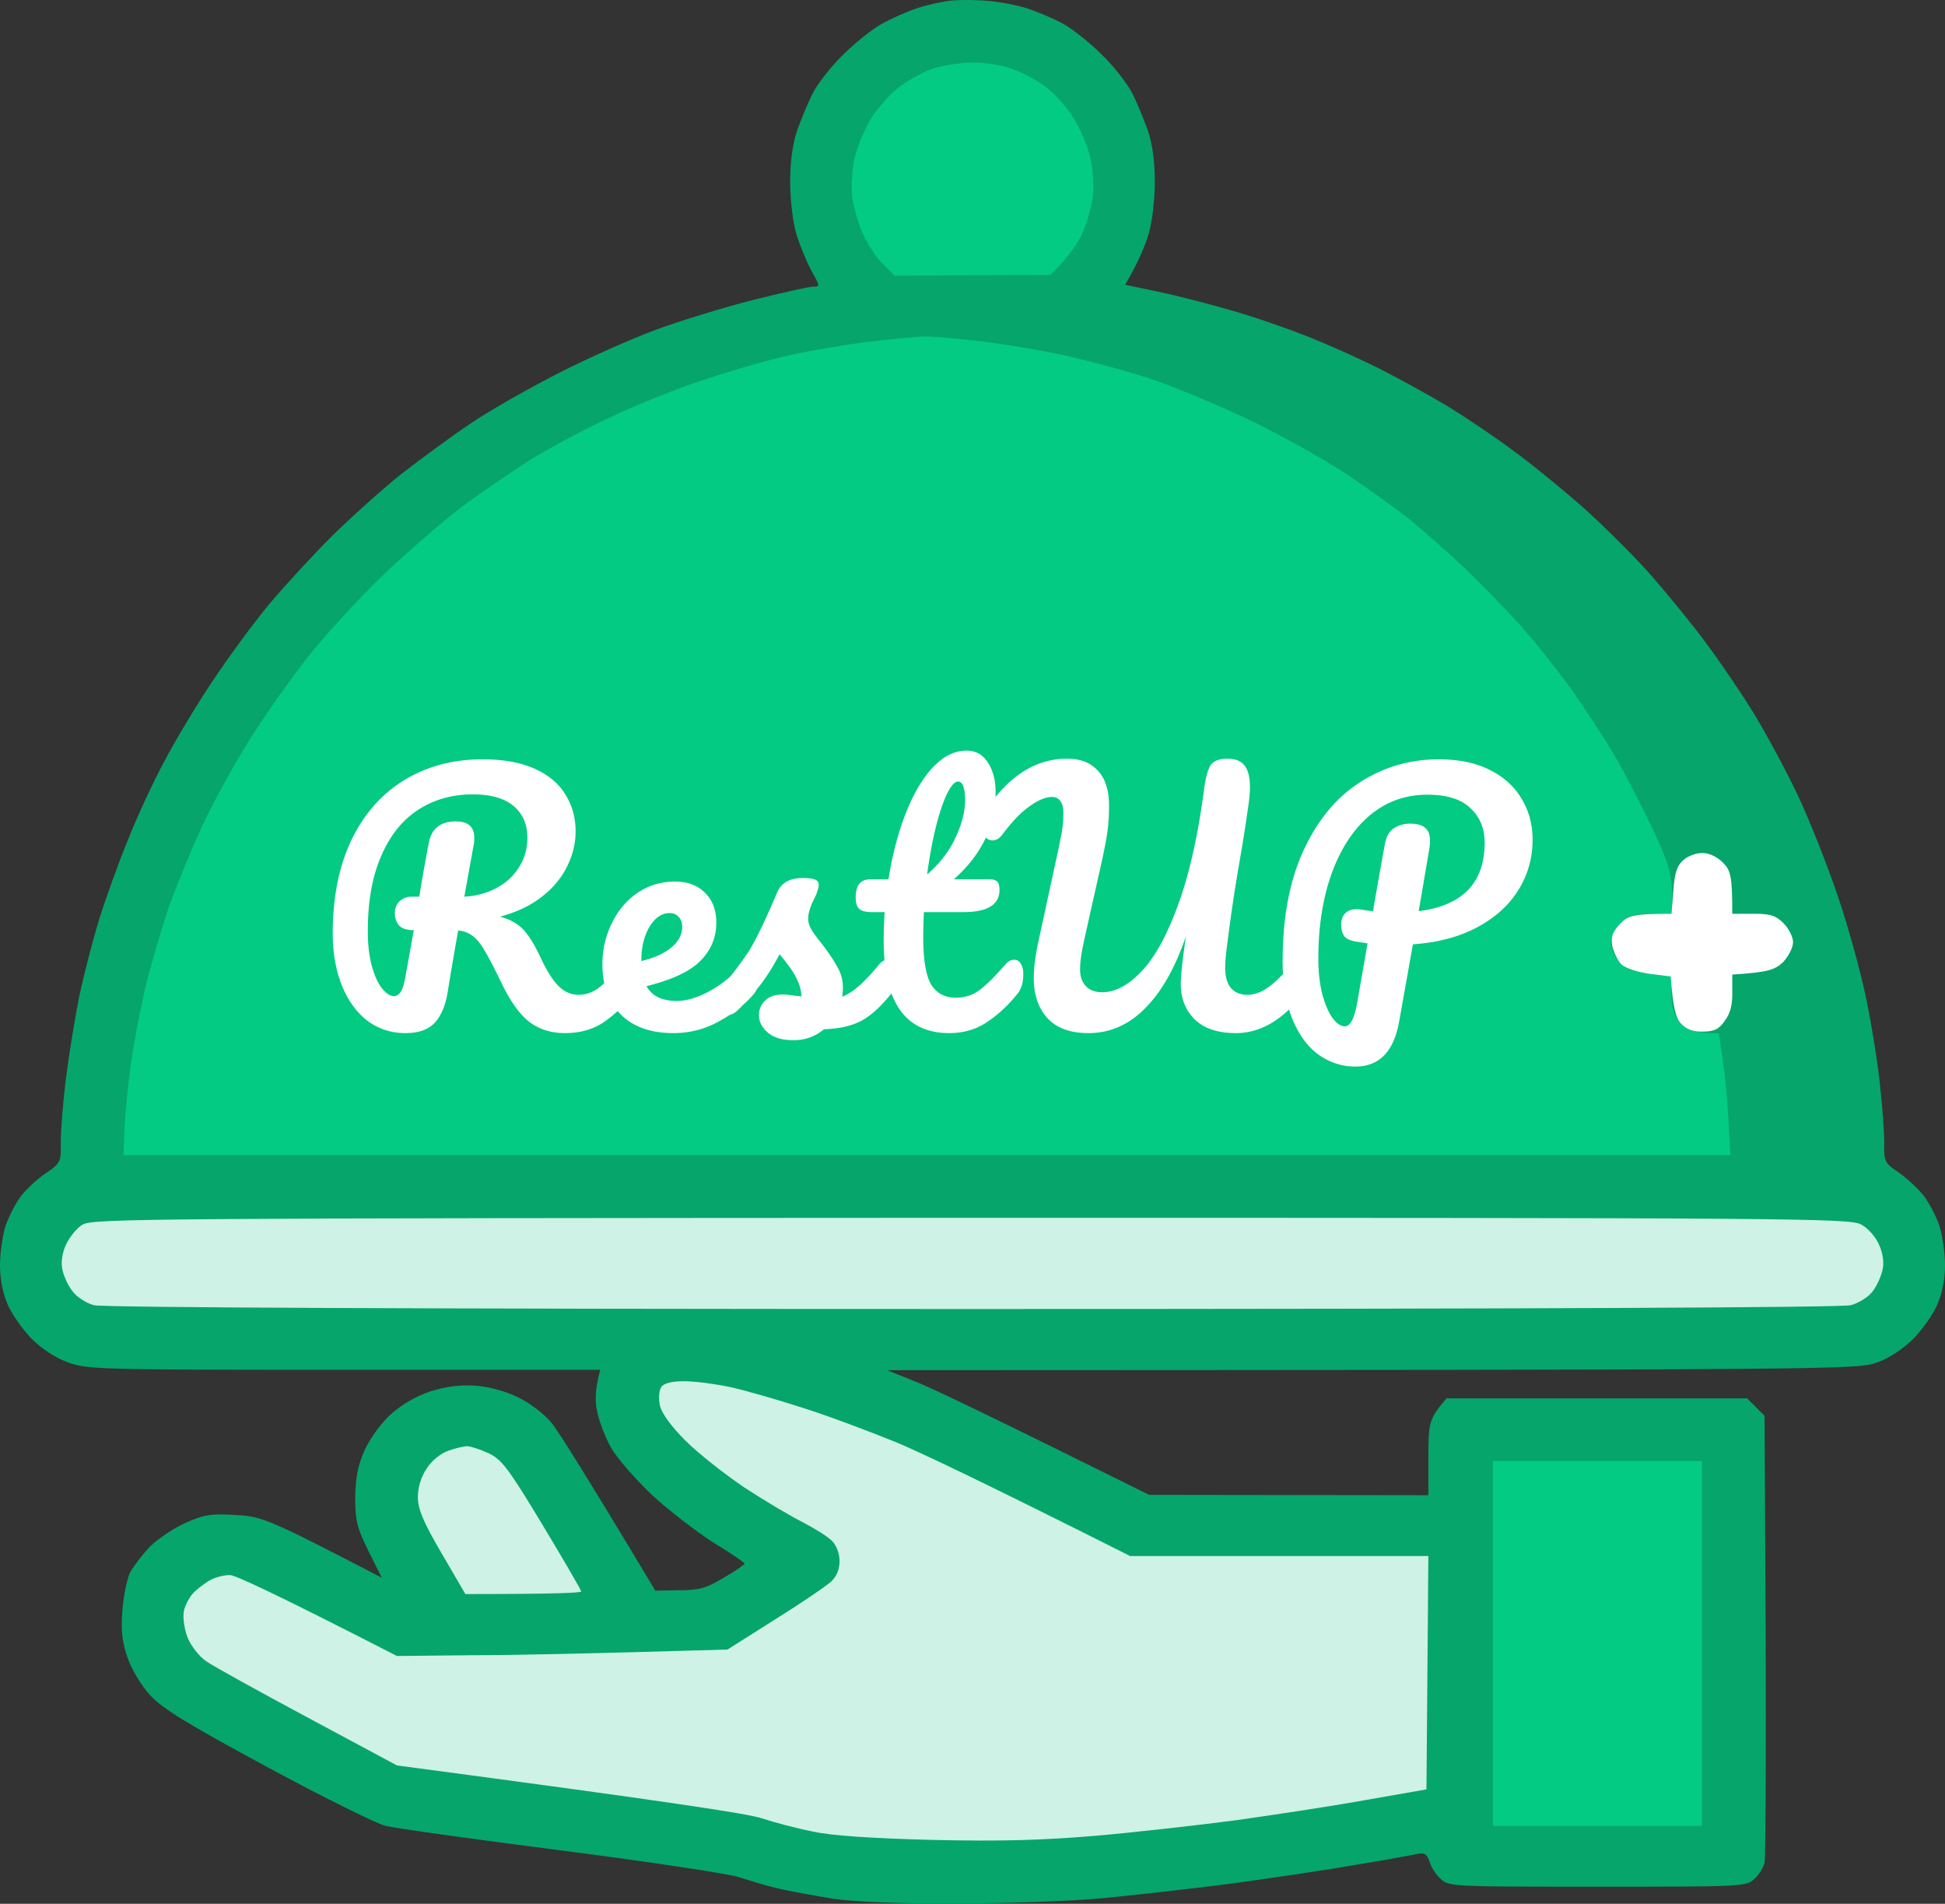 <svg width="2346" height="2296" viewBox="0 0 2346 2296" fill="none" xmlns="http://www.w3.org/2000/svg">
  <rect x="0" y="0" width="2346" height="2296" fill="#333333" stroke="none"/>
  <path d="M1106.56 9.806c12.37-4.125 31.16-8.25 41.24-9.167s29.78-.917 43.53.458c13.74.917 35.28 5.042 48.11 9.167 12.37 4.125 32.07 12.375 43.53 18.792 11.45 6.417 32.07 22.917 46.28 37.125 14.2 13.75 30.24 34.376 36.2 45.834 5.95 11.459 14.2 32.084 19.24 45.834 5.5 16.5 8.25 38.042 8.25 61.876 0 20.167-3.21 48.125-7.33 61.875-4.13 13.75-11.92 33.459-28.41 61.876l39.4 8.25c22 4.584 61.4 14.667 87.98 22.459 26.57 7.333 68.27 22 92.56 31.625 24.74 9.625 64.14 27.5 87.05 38.959 23.37 11.917 60.03 32.084 81.56 44.917 21.54 13.292 55.9 36.209 76.07 51.334 20.61 14.667 57.27 44.459 82.01 66.001 24.75 21.542 62.32 58.667 83.86 82.501 21.07 23.833 52.69 62.334 69.18 84.792 16.96 22.459 43.07 60.959 57.74 84.793 14.66 23.833 38.94 68.751 53.61 99.459 14.66 31.167 36.65 86.624 49.02 123.754 12.83 37.58 27.96 93.5 34.37 125.12 6.41 31.63 13.75 77.46 16.04 101.76 2.75 24.75 5.04 55.91 5.04 68.75-.46 23.37.46 24.75 18.33 36.66 10.08 7.34 23.36 19.71 29.32 27.5 6.42 8.25 14.66 24.3 18.79 35.75 3.66 11.46 6.87 33 6.87 48.13 0 17.42-3.67 34.83-9.62 48.12-5.04 11.46-17.87 29.34-28.41 40.34-11.46 11.46-28.87 23.37-43.07 28.42-23.81 9.16-38.47 9.16-1192.8 9.62h-2.2l34.37 13.75c18.79 7.33 89.81 41.25 281.79 136.59l336.78.45v-45.83c0-41.71.92-46.75 22-71.04h362.44l21.07 21.08 1.38 264.46c.46 145.3 0 269.05-1.38 274.55-1.37 5.96-6.87 14.66-12.37 19.71-10.08 9.16-16.49 9.16-189.24 9.16-172.74 0-179.15 0-188.78-9.16-5.95-5.05-11.91-14.67-13.74-21.09-3.21-9.16-5.96-11-15.12-9.16-6.42 1.37-41.24 7.79-77.9 13.75-36.65 6.41-105.84 16.5-153.49 22.91-47.66 5.96-115.93 13.75-151.21 16.96s-112.72 5.96-171.83 5.96c-67.81.46-122.8-1.83-148.91-5.5-22.456-3.67-53.614-9.17-68.735-12.83-15.12-3.67-35.739-10.09-45.82-13.3-10.08-3.66-105.845-18.33-213.064-32.08-107.22-13.75-202.984-27.04-213.065-29.79-10.08-2.29-74.229-33.92-142.043-70.59-98.513-53.16-127.38-71.04-142.043-87.08-10.08-11-22.452-31.17-27.034-44.92-6.415-18.33-8.247-32.08-6.415-56.37 1.375-17.88 5.499-38.96 9.623-47.21 4.582-7.79 15.579-22.46 24.743-31.63 9.622-9.16 28.866-22 42.613-27.96 21.535-9.62 30.241-11 59.566-9.16 32.532 1.83 38.489 4.12 176.408 75.62l-16.037-32.08c-13.746-27.96-16.037-36.67-16.037-64.63.458-24.75 3.207-38.5 11.455-57.29 6.873-14.67 20.161-33 32.074-43.54 13.288-11.92 31.158-22 48.112-27.5 19.702-5.96 35.281-7.79 54.984-6.42 16.495 1.38 37.114 7.34 51.319 14.67 13.746 6.87 31.157 20.17 39.863 31.17 8.248 11 39.864 60.5 124.173 201.21l28.409-.46c24.285 0 32.991-2.29 54.068-15.13 13.746-7.79 24.743-15.58 25.201-16.96 0-1.37-16.953-12.83-38.031-25.66-20.619-13.29-54.068-38.96-74.229-57.75-20.161-19.25-42.154-44.46-49.027-56.84-6.873-12.37-14.205-31.62-16.496-43.08-2.749-12.38-2.749-26.58 3.666-50.42H414.674c-296.458 0-310.204-.46-333.114-9.16-14.662-5.05-32.074-16.96-43.53-28.42-10.538-11-23.367-28.88-28.408-40.34C3.666 1560.82 0 1543.41 0 1525.99c0-15.13 3.207-36.67 6.873-48.13 4.124-11.45 12.372-27.5 18.786-35.75 5.957-7.79 19.245-20.16 29.325-27.04 18.329-12.37 18.787-13.75 18.329-38.04 0-13.75 2.749-49.04 6.414-77.92 3.666-28.87 10.997-73.33 16.037-98.54 5.499-25.21 16.038-66.46 23.827-91.67s23.368-68.29 34.823-96.25c10.997-27.958 30.7-70.126 43.53-93.959 12.371-23.834 38.489-67.376 57.733-96.251 19.245-28.876 50.403-71.501 69.189-93.96s53.152-59.584 75.604-82.042c22.91-22.459 60.024-55.918 82.934-74.251 22.91-17.875 60.941-45.834 84.768-61.876s72.396-43.542 107.678-61.417 87.975-41.251 116.841-51.792c28.867-10.542 81.102-26.584 115.468-35.292 34.823-8.709 67.355-16.042 72.396-16.042 8.706 0 8.706-.459-1.833-19.25-5.957-11.001-14.204-31.168-18.328-44.918s-7.332-41.708-7.332-61.875c0-23.834 2.75-45.376 8.248-61.876 5.04-13.75 13.288-34.375 19.245-45.834 5.956-11.458 21.995-32.084 36.195-45.834 14.21-14.208 34.83-30.708 46.28-37.125 11.46-6.417 30.7-15.125 43.53-19.25" fill="#06A56C"/>
  <path d="M953.061 428.269c23.826-5.5 65.979-12.375 93.929-16.042 27.95-3.208 57.28-5.958 65.07-6.416 8.24-.459 35.28 1.833 59.56 4.583 24.75 2.292 70.57 9.625 102.18 16.042 31.62 6.417 82.02 20.167 112.26 29.792 30.24 10.083 84.77 33 121.43 50.417 36.65 17.875 87.05 45.834 112.26 62.334 25.2 16.5 59.1 40.792 75.6 53.626 16.49 12.833 48.11 40.792 71.02 62.334 22.45 21.542 54.53 54.542 71.02 73.334 16.5 18.792 42.62 51.792 58.19 73.334 15.13 21.542 38.04 56.376 50.86 77.918 12.83 21.542 33.91 62.792 47.66 91.665 21.08 45.38 24.28 55.92 21.99 100.84h-25.2c-21.08 0-27.49 1.83-36.66 11.46-6.41 6.41-11.45 16.5-11.45 22.91 0 6.42 4.58 16.96 10.08 23.38 8.71 10.08 15.12 12.37 63.23 15.58v22.92c0 16.96 2.75 26.12 10.08 34.83 7.79 9.17 15.12 12.38 47.2 13.29l5.04 36.67c3.2 20.17 5.95 53.17 8.7 110H148.914l1.375-34.37c.916-18.8 4.582-55 8.247-80.21s11.914-67.38 18.328-93.96c6.873-26.59 19.245-68.75 27.951-93.96 9.164-25.21 27.034-68.29 39.864-96.253 13.287-27.958 38.03-72.876 55.442-100.834 17.412-27.959 48.57-71.959 69.189-98.543s61.857-71.501 91.64-100.376c30.242-28.875 74.229-66.918 98.056-84.793 23.826-17.417 60.024-42.167 80.185-55 20.161-12.375 61.4-34.834 91.641-49.043 30.241-14.666 82.935-36.208 116.842-47.208 33.907-11.459 81.56-25.209 105.387-30.251" fill="#03CB83"/>
  <path fill-rule="evenodd" clip-rule="evenodd" d="M1172.08 1468.69c1000.72 0 1060.28.46 1073.11 8.25 7.79 4.13 17.42 15.13 21.08 23.84 4.58 9.62 6.42 21.54 4.58 29.79-1.37 7.33-6.41 19.25-11.91 26.58-5.04 6.88-16.5 14.21-26.58 16.96-10.99 2.75-383.05 4.58-1059.36 4.58s-1048.37-1.83-1059.825-4.58c-9.623-2.75-21.078-10.08-26.118-17.42-5.498-6.87-10.539-18.79-11.913-26.12-1.833-8.25 0-20.17 4.582-29.79 4.124-8.71 12.83-19.71 19.703-23.84 11.913-7.33 77.436-7.79 1072.651-8.25m-346.858 197.09c12.372 0 37.115 3.21 54.526 6.87 17.412 3.67 57.276 15.13 88.434 25.21 30.699 9.63 81.558 28.88 113.178 41.71 31.61 13.29 107.68 49.5 281.79 137.04h359.69l-2.29 281.42-73.31 12.84c-40.32 7.33-110.43 17.87-155.79 24.29-45.36 5.96-121.88 14.66-169.54 18.79-65.52 5.5-114.09 6.87-197.02 5.04-71.48-1.83-121.88-5.04-144.337-10.08-18.786-3.67-46.737-11-61.857-16.04-16.496-5.5-108.594-19.71-439.875-63.71l-107.678-57.75c-59.108-31.63-114.551-62.34-122.34-67.84-8.248-5.5-18.328-18.33-22.452-28.41-4.124-10.55-5.957-24.3-4.582-32.09 1.374-7.33 7.331-18.33 12.829-23.37 5.957-5.5 15.121-12.38 21.078-15.13 5.498-2.75 15.12-5.04 21.535-5.04s54.068 22 201.61 97.63l89.349-.92c49.028 0 138.836-1.83 309.287-6.88l57.276-36.2c31.616-19.71 61.857-40.34 67.817-45.84 6.87-6.42 10.08-15.12 10.08-24.75 0-8.71-3.67-18.79-9.17-24.29-5.037-5.04-21.074-15.13-35.278-22.46-14.663-7.33-46.279-26.12-70.105-41.71-23.827-16.04-55.901-41.25-71.48-56.83-17.87-17.88-28.867-33.46-30.7-42.63-1.833-9.16-.916-17.87 1.833-22 3.208-4.58 12.83-6.87 27.492-6.87m-261.634 78.37c3.666 0 15.121 3.67 25.201 8.25 16.038 7.34 23.827 17.42 65.065 85.71 25.66 42.63 46.737 78.84 47.195 81.13 0 1.83-31.616 3.21-139.752 3.21l-28.867-49.5c-21.993-37.59-28.408-53.17-28.408-67.38 0-11.46 3.666-24.29 10.539-34.38 5.956-9.62 16.953-18.33 26.117-21.54 8.706-3.21 19.245-5.5 22.91-5.5" fill="#CEF2E5"/>
  <path d="M1083.65 105.594c10.08-7.792 27.49-17.417 38.94-22 11.46-4.125 33.45-7.792 49.49-8.25 16.49 0 37.57 3.208 49.94 8.25 12.38 4.125 30.25 14.208 40.33 22s24.74 24.292 32.53 36.667 16.95 33.917 20.16 47.667 4.58 34.376 3.21 45.834c-1.38 11.459-6.42 30.709-11.92 43.542-5.04 12.376-16.03 29.334-39.4 52.251l-187.87.917-15.12-15.126c-8.24-8.25-19.24-25.666-24.28-38.042-5.5-12.833-10.54-32.083-11.91-43.542-1.38-11.458 0-32.083 3.2-45.834 3.21-13.75 12.37-35.292 20.16-47.667s22.46-28.875 32.54-36.667m717.08 2096.436v-440h252.02v440z" fill="#03CB83"/>
  <path d="M2018.38 1074.07c1.38-21.54 4.59-30.25 11.92-36.67 5.5-5.04 15.58-8.71 22.91-8.71 8.25 0 17.87 4.59 24.74 11.46 9.62 9.63 11.46 16.04 11.46 61.88h25.2c20.62 0 27.03 1.83 36.65 11.46 6.42 6.41 11.46 16.5 11.46 22.91 0 6.42-5.5 16.96-11.91 23.84-9.63 9.16-17.42 12.37-61.4 15.12v21.54c.45 15.13-2.75 26.13-9.17 34.38-6.87 10.08-12.83 12.83-26.57 12.83-11.46.46-19.71-2.75-26.12-9.62-5.96-6.42-9.62-17.88-12.37-56.84l-25.66-3.21c-15.12-2.29-29.33-6.87-33.91-11.45-4.58-4.59-9.16-14.67-11-22-1.83-11 0-16.5 9.17-26.59 10.08-10.54 15.58-12.37 62.31-12.37zM884.332 561.187c23.827-8.25 60.941-18.792 82.477-23.375 21.535-4.125 46.741-8.25 55.901-8.25 13.29-.458 20.16 2.75 29.78 11.917 9.62 10.542 11.46 15.583 8.71 26.583-1.83 7.792-5.5 16.501-8.71 19.251-3.2 3.208-33.45 12.833-67.353 21.083-33.907 8.709-82.477 23.375-107.678 32.542-25.201 9.625-70.105 29.792-99.888 45.376s-77.437 45.375-105.387 66.459c-28.409 21.083-73.313 60.959-100.805 88.459-27.95 28.417-63.69 71.043-82.934 99.001-18.787 27.5-40.322 56.376-48.112 64.167-8.706 9.17-18.786 15.13-25.659 15.13-6.415 0-16.495-5.05-22.91-11.46-6.873-6.88-11.455-16.503-11.455-24.295.458-6.875 7.789-24.75 16.953-39.875s21.994-34.834 28.409-43.542c6.415-8.709 29.783-37.584 51.777-64.168 21.993-26.583 54.526-61.417 72.854-77.917s46.737-40.334 63.232-52.709c16.495-12.834 41.696-30.709 55.443-39.417 13.746-9.167 32.532-20.625 41.238-25.667s32.532-17.875 52.693-27.959 45.821-22.458 57.276-27.5 40.321-16.042 64.148-23.834" fill="#fff"/>
  <path d="m1068.5 597 27.5-40.5-27.5-48L662 588 356 978.5l56 69L636.5 805z" fill="#03CB83"/>
  <path d="M760.628 1157.48q5.044 0 7.76 4.65c2.069 3.11 3.104 7.37 3.104 12.81 0 10.08-2.457 18.1-7.372 24.05q-18.624 22.5-37.636 34.92-19.012 12.03-45.008 12.03c-16.813 0-31.169-4.53-43.068-13.58q-17.46-13.575-33.368-46.56c-8.536-17.59-15.261-30.52-20.176-38.8-4.915-8.54-9.829-14.61-14.744-18.24-4.656-3.62-10.476-5.82-17.46-6.59q-1.552 8.145-8.924 51.21-3.104 19.41-3.88 23.67c-2.587 15.78-7.76 27.94-15.52 36.47q-11.64 12.42-35.308 12.42c-17.331 0-32.721-5.04-46.172-15.13-13.192-10.35-23.409-24.58-30.652-42.68-7.243-18.37-10.864-39.19-10.864-62.47 0-43.46 7.501-80.96 22.504-112.52q22.892-47.336 63.632-72.168 41.128-25.22 94.672-25.22 37.248 0 62.468 11.252t37.248 31.04q12.416 19.789 12.416 44.616c0 14.49-3.492 28.72-10.476 42.68q-10.088 20.565-30.652 36.48c-13.709 10.6-30.393 18.49-50.052 23.66 12.416 3.37 21.987 8.8 28.712 16.3s13.451 18.49 20.176 32.98q10.864 23.28 21.34 34.14c7.243 7.25 15.52 10.87 24.832 10.87 8.277 0 16.167-2.72 23.668-8.15q11.252-8.535 28.324-28.71 4.656-5.43 10.476-5.43m-261.512-35.7q-13.192 0-18.236-6.21c-3.104-4.14-4.656-8.79-4.656-13.97 0-6.2 1.94-11.12 5.82-14.74q6.209-5.43 13.968-5.43h9.7c4.139-25.35 8.019-47.21 11.64-65.57q5.045-25.225 32.592-25.224 22.116.001 22.116 19.784 0 4.275-.388 6.6l-11.64 64.41c13.968-.78 26.643-4.14 38.024-10.09 11.64-5.95 20.823-14.23 27.548-24.83q10.476-15.915 10.476-36.09 0-24.439-16.684-38.408-16.684-13.968-48.888-13.968-38.024 0-66.736 19.012c-18.883 12.416-33.627 31.044-44.232 55.874-10.605 24.57-15.908 54.58-15.908 90.01 0 16.56 1.681 30.79 5.044 42.68 3.363 11.9 7.501 20.83 12.416 26.78s9.571 8.92 13.968 8.92q5.044 0 8.148-5.04c2.328-3.37 4.139-8.8 5.432-16.3zm406.372 35.7q5.045 0 7.76 4.65c2.07 3.11 3.104 7.37 3.104 12.81 0 10.34-2.457 18.36-7.372 24.05-9.57 11.64-23.15 22.38-40.74 32.21-17.33 9.83-35.954 14.74-55.872 14.74-27.16 0-48.241-7.37-63.244-22.12-15.002-14.74-22.504-34.92-22.504-60.52 0-17.85 3.751-34.41 11.252-49.67 7.502-15.52 17.848-27.8 31.04-36.86 13.451-9.05 28.583-13.58 45.396-13.58 15.003 0 27.031 4.53 36.084 13.58 9.054 8.8 13.58 20.82 13.58 36.09q0 26.76-19.4 46.17c-12.674 12.67-34.273 22.76-64.796 30.26q9.7 17.85 36.86 17.85 17.46 0 39.576-12.03c15.003-8.28 27.936-19.01 38.8-32.2q4.656-5.43 10.476-5.43m-97.776-56.26q-14.355 0-24.444 16.68-9.7 16.68-9.7 40.35v.78c15.262-3.62 27.29-9.06 36.084-16.3s13.192-15.65 13.192-25.22q0-7.365-4.268-11.64-3.88-4.65-10.864-4.65m149.217 153.26c-13.451 0-23.798-3.11-31.04-9.32-6.984-6.2-10.476-13.19-10.476-20.95q0-10.08 7.372-17.46c4.914-4.91 12.157-7.37 21.728-7.37 3.362 0 7.242.39 11.64 1.16l10.476 1.17c-.259-6.73-1.811-13.06-4.656-19.01-2.587-5.95-5.95-11.64-10.088-17.08-4.139-5.69-8.019-10.6-11.64-14.74-8.019 15.26-16.038 27.94-24.056 38.02-7.76 10.09-16.296 19.66-25.608 28.72-4.656 4.65-9.571 6.98-14.744 6.98-4.139 0-7.502-1.42-10.088-4.27q-3.88-4.65-3.88-11.25c0-5.17 1.81-9.96 5.432-14.36l5.044-6.2c14.226-17.59 24.961-32.08 32.204-43.46q6.595-11.25 15.52-29.88a1109 1109 0 0 0 17.46-39.18c4.914-11.39 15.132-17.08 30.652-17.08 7.242 0 12.286.65 15.132 1.94q4.268 1.95 4.268 6.21c0 1.55-.518 4.01-1.552 7.37-1.035 3.37-2.458 6.73-4.268 10.09q-6.984 13.965-6.984 23.67c0 3.88 1.293 8.15 3.88 12.8q4.268 6.99 12.804 17.46c8.277 10.87 14.489 20.18 18.619 27.94 4.4 7.5 6.6 15.78 6.6 24.83 0 2.59-.26 6.21-.78 10.87 12.68-4.92 27.55-17.98 44.62-39.19 3.11-3.62 6.6-5.43 10.48-5.43 3.36 0 5.95 1.55 7.76 4.65 2.07 3.11 3.1 7.37 3.1 12.81 0 9.83-2.45 17.84-7.37 24.05-12.93 16.04-25.35 27.03-37.25 32.98-11.64 5.69-26.12 8.8-43.451 9.31q-15.52 13.2-36.86 13.2m266.461-97c3.36 0 5.95 1.55 7.76 4.65 2.07 3.11 3.1 7.37 3.1 12.81 0 10.34-2.45 18.36-7.37 24.05-11.12 13.71-23.28 24.96-36.47 33.76-13.19 8.79-28.32 13.19-45.4 13.19-52.76 0-79.15-37.12-79.15-111.36q0-17.07 1.17-34.53h-15.14c-7.76 0-13.06-1.42-15.9-4.27-2.59-2.84-3.88-7.37-3.88-13.58q0-21.72 17.46-21.72h22.11c4.4-28.46 11.13-54.45 20.18-77.992 9.05-23.539 19.92-42.292 32.59-56.26q19.395-20.952 41.52-20.952c10.86 0 19.4 4.785 25.6 14.356 6.21 9.571 9.32 21.599 9.32 36.084 0 40.093-16.82 75.014-50.44 104.764h43.45c4.14 0 7.12.9 8.93 2.71s2.71 5.18 2.71 10.09c0 17.85-14.61 26.77-43.84 26.77h-47.34c-.51 12.94-.77 23.02-.77 30.27 0 26.9 3.1 45.78 9.31 56.64 6.47 10.87 16.55 16.3 30.26 16.3 11.13 0 20.95-3.36 29.49-10.09 8.54-6.72 18.62-16.81 30.26-30.26 3.11-3.62 6.6-5.43 10.48-5.43m-67.9-214.956c-3.88 0-8.28 4.915-13.19 14.744-4.66 9.571-9.18 23.021-13.58 40.352-4.14 17.07-7.63 36.08-10.48 57.04 15.26-13.2 26.65-27.94 34.15-44.24q11.64-24.827 11.64-45.004c0-15.261-2.85-22.892-8.54-22.892m157.37 303.416c-21.73 0-38.16-5.95-49.28-17.85-11.12-12.16-16.68-28.32-16.68-48.5 0-11.38 1.68-25.22 5.04-41.51l24.06-110.97c.51-2.07 1.68-7.76 3.49-17.07 2.07-9.32 3.1-19.404 3.1-30.268 0-6.208-1.29-10.864-3.88-13.968-2.33-3.104-5.56-4.656-9.7-4.656-7.76 0-16.81 3.751-27.16 11.252-10.35 7.243-21.21 18.495-32.59 33.76-3.62 4.91-7.63 7.37-12.03 7.37-3.62 0-6.85-1.68-9.7-5.05-2.59-3.62-3.88-7.63-3.88-12.024 0-8.019 3.62-17.072 10.87-27.16q39.57-54.32 92.73-54.32c15.78 0 28.06 4.785 36.86 14.356 9.05 9.571 13.58 23.668 13.58 42.292 0 13.192-.91 25.349-2.72 36.476-1.81 11.12-4.91 26.25-9.31 45.39l-15.91 71.01c-.52 2.32-1.42 6.46-2.71 12.41-1.3 5.95-2.33 11.64-3.11 17.07-.77 5.18-1.16 10.35-1.16 15.52 0 8.28 2.33 14.88 6.98 19.79 4.66 4.92 11.25 7.37 19.79 7.37 15.52 0 31.17-8.27 46.95-24.83 16.03-16.55 30.78-43.2 44.23-79.93 13.71-36.99 24.31-84.19 31.82-141.616 1.81-13.192 4.39-22.375 7.76-27.548 3.62-5.173 10.47-7.76 20.56-7.76 9.05 0 15.78 2.716 20.18 8.148 4.39 5.432 6.59 14.227 6.59 26.384 0 6.984-.9 16.167-2.71 27.548-1.56 11.381-4.01 27.294-7.38 47.724-6.98 39.58-12.54 75.92-16.68 109.03-2.07 15-3.1 26.12-3.1 33.37 0 10.6 2.32 18.75 6.98 24.44 4.91 5.43 11.38 8.15 19.4 8.15 8.54 0 16.81-2.85 24.83-8.54q12.42-8.535 29.1-28.32c3.11-3.62 6.6-5.43 10.48-5.43 3.36 0 5.95 1.55 7.76 4.65 2.07 3.11 3.1 7.37 3.1 12.81 0 10.08-2.46 18.1-7.37 24.05q-20.175 24.45-39.96 35.7-19.8 11.25-41.52 11.25c-21.47 0-37.9-5.43-49.28-16.3-11.38-11.12-17.07-25.47-17.07-43.06 0-9.83 2.07-28.97 6.21-57.43-12.93 38.03-29.36 67-49.28 86.91q-29.49 29.88-68.28 29.88m535.69-233.19c0 21.99-5.69 42.16-17.08 60.53-11.38 18.37-27.93 33.37-49.66 45.01s-47.59 18.49-77.6 20.56l-16.68 93.51c-6.47 35.95-24.06 53.93-52.77 53.93-15.78 0-30.39-4.65-43.85-13.97-13.19-9.31-23.79-23.53-31.81-42.68-8.02-19.14-12.03-42.68-12.03-70.61 0-52.51 8.41-97 25.22-133.47 17.07-36.735 39.84-64.153 68.29-82.26 28.71-18.365 60.27-27.548 94.67-27.548 24.32 0 44.88 4.268 61.69 12.804 17.07 8.536 29.88 20.176 38.41 34.92q13.2 21.728 13.2 49.274m-137.36 86.14c53.03-6.73 79.54-34.28 79.54-82.65q0-25.603-17.07-41.512-16.68-16.296-51.99-16.296-39.96 0-69.84 25.22c-19.66 16.818-34.92 40.218-45.78 70.228-10.61 29.75-15.91 63.76-15.91 102.04 0 16.04 1.55 30.27 4.65 42.68q5.055 18.63 12.42 29.1c5.17 6.73 10.09 10.09 14.74 10.09 6.47 0 11.39-8.92 14.75-26.77l12.8-73.33c-10.09-1.55-14.48-2.2-13.19-1.94-7.76-1.3-12.8-3.62-15.13-6.99-2.33-3.62-3.49-8.14-3.49-13.58 0-5.69 1.55-10.21 4.65-13.58 3.37-3.36 7.89-5.04 13.58-5.04q3.885 0 5.82.39c6.21 1.03 11 1.68 14.36 1.94 3.36-20.18 8.15-47.21 14.35-81.09 1.56-8.8 5.05-15.01 10.48-18.628 5.69-3.88 12.29-5.82 19.79-5.82 8.53 0 14.61 1.681 18.23 5.044 3.88 3.104 5.82 8.144 5.82 15.134 0 4.14-.25 7.5-.77 10.09z" fill="#fff"/>
</svg>
